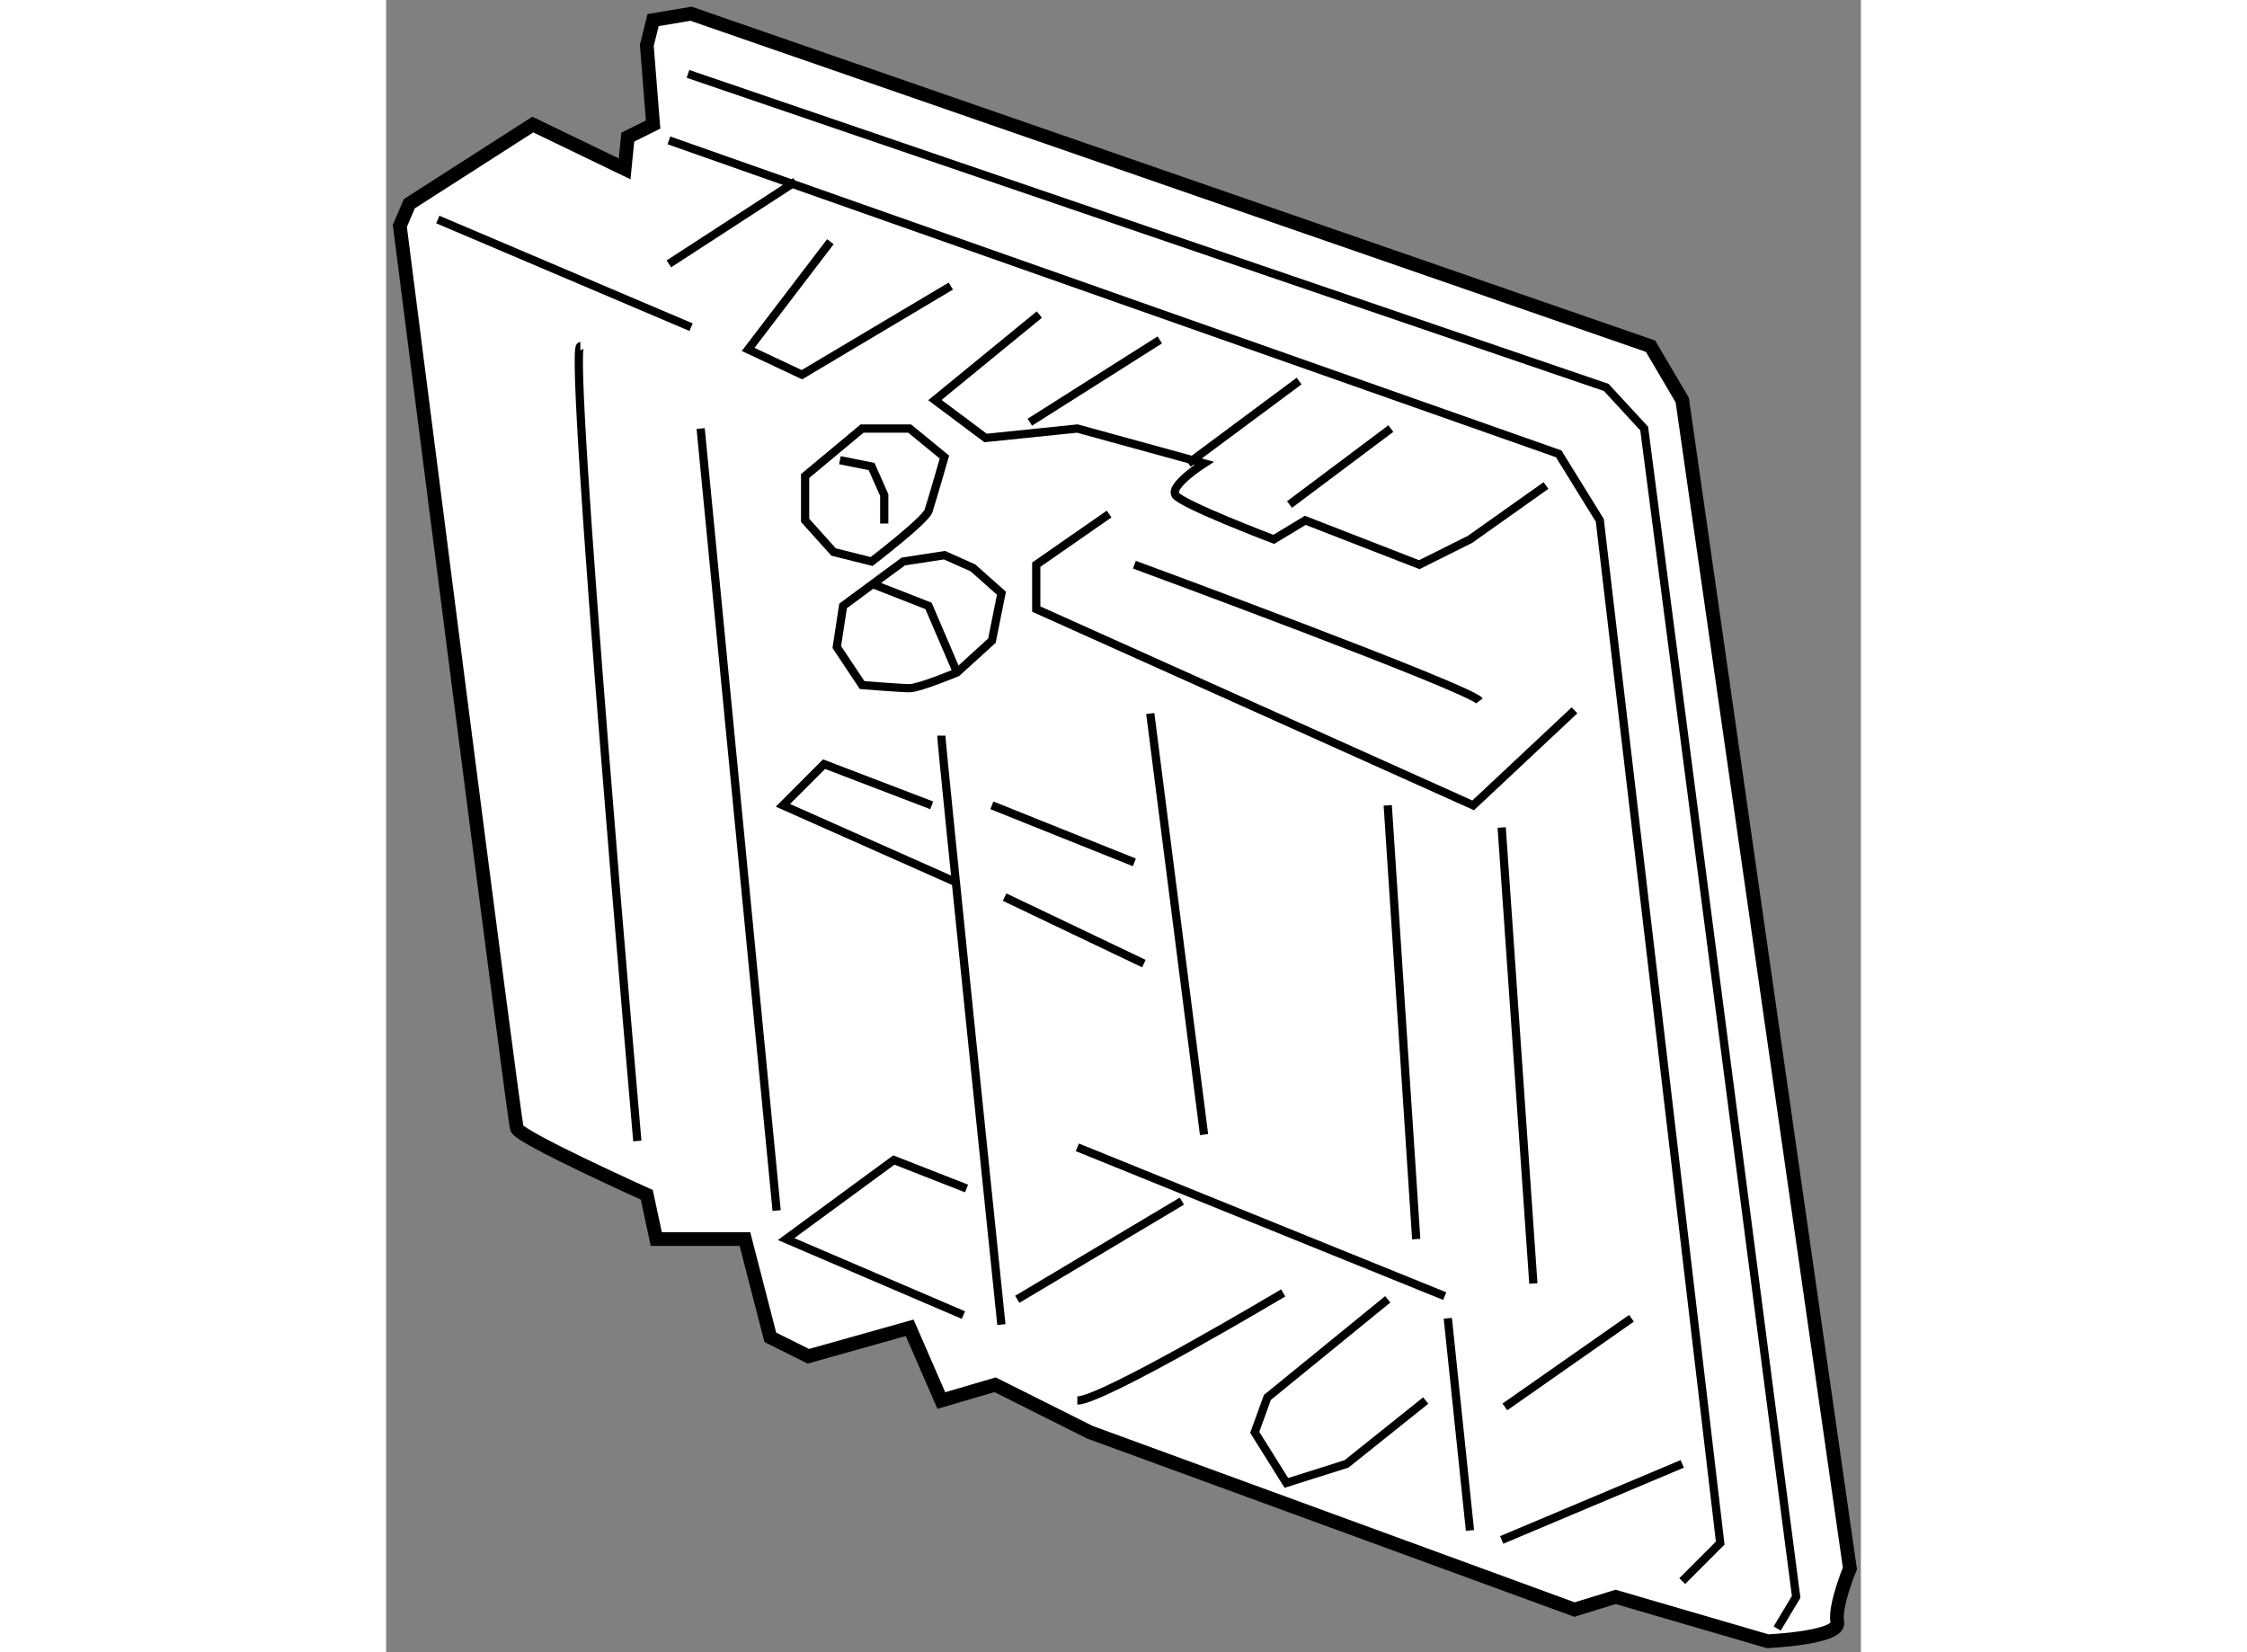 <?xml version="1.0" encoding="utf-8"?>
<!-- Generator: Adobe Illustrator 15.1.0, SVG Export Plug-In . SVG Version: 6.00 Build 0)  -->
<!DOCTYPE svg PUBLIC "-//W3C//DTD SVG 1.1//EN" "http://www.w3.org/Graphics/SVG/1.1/DTD/svg11.dtd">
<svg version="1.1" xmlns="http://www.w3.org/2000/svg" xmlns:xlink="http://www.w3.org/1999/xlink" x="0px" y="0px" width="244.8px"
	 height="180px" viewBox="156.19 17.745 53.718 60.181" enable-background="new 0 0 244.8 180" xml:space="preserve">
	
<rect x="156.19" y="17.745" width="53.718" height="60.181" fill="#808080" stroke="none"/>
	
<g><path fill="#FFFFFF" stroke="#000000" stroke-width="0.5" d="M164.878,23.896l-3.345-1.614l-4.497,2.883l-0.346,0.81
			c0,0,4.147,32.521,4.264,32.868s4.731,2.422,4.731,2.422l0.346,1.613h3.229l0.924,3.578l1.385,0.691l3.691-1.038l1.153,2.65
			l1.958-0.575l3.459,1.732l17.646,6.456l1.5-0.461l5.537,1.615c0,0,2.646-0.115,2.537-0.692c-0.116-0.579,0.458-1.96,0.458-1.96
			l-6.107-42.557l-1.155-1.962l-34.948-12.11l-1.383,0.232l-0.229,0.921l0.229,2.883l-0.922,0.46L164.878,23.896z"></path><polyline fill="none" stroke="#000000" stroke-width="0.3" points="167.185,20.436 200.632,31.857 202.015,33.355 207.55,75.912 
			206.859,77.063 		"></polyline><polyline fill="none" stroke="#000000" stroke-width="0.3" points="166.49,22.858 198.901,34.276 200.398,36.698 204.784,73.95 
			203.401,75.335 		"></polyline><line fill="none" stroke="#000000" stroke-width="0.3" x1="158.073" y1="25.741" x2="167.298" y2="29.662"></line><polyline fill="none" stroke="#000000" stroke-width="0.3" points="172.372,26.549 169.377,30.472 171.335,31.393 176.759,28.165 
					"></polyline><path fill="none" stroke="#000000" stroke-width="0.3" d="M179.984,29.202l-3.805,3.115l1.846,1.381l3.342-0.344l4.616,1.268
			c0,0-1.268,0.807-1.038,1.154c0.229,0.345,3.578,1.615,3.578,1.615l1.147-0.693l4.153,1.615l1.845-0.921l2.77-1.962"></path><line fill="none" stroke="#000000" stroke-width="0.3" x1="179.638" y1="33.123" x2="184.371" y2="30.126"></line><line fill="none" stroke="#000000" stroke-width="0.3" x1="185.408" y1="34.623" x2="189.445" y2="31.624"></line><line fill="none" stroke="#000000" stroke-width="0.3" x1="189.096" y1="36.122" x2="192.787" y2="33.355"></line><line fill="none" stroke="#000000" stroke-width="0.3" x1="166.49" y1="27.356" x2="171.105" y2="24.358"></line><path fill="none" stroke="#000000" stroke-width="0.3" d="M175.026,38.198l-2.191,1.617l-0.229,1.498l0.921,1.384
			c0,0,1.384,0.115,1.733,0.115c0.345,0,1.726-0.575,1.726-0.575l1.27-1.155l0.347-1.729l-1.037-0.923l-1.038-0.463L175.026,38.198z
			"></path><polyline fill="none" stroke="#000000" stroke-width="0.3" points="173.873,39.004 175.947,39.815 176.985,42.237 		"></polyline><polyline fill="none" stroke="#000000" stroke-width="0.3" points="182.525,36.469 179.871,38.313 179.871,39.93 195.786,47.079 
			199.477,43.618 		"></polyline><path fill="none" stroke="#000000" stroke-width="0.3" d="M183.445,38.313c0,0,12.224,4.501,12.57,4.961"></path><line fill="none" stroke="#000000" stroke-width="0.3" x1="167.647" y1="33.355" x2="170.415" y2="61.839"></line><path fill="none" stroke="#000000" stroke-width="0.3" d="M176.413,44.54c0,0.347,2.188,21.453,2.188,21.453"></path><polyline fill="none" stroke="#000000" stroke-width="0.3" points="176.063,47.079 172.143,45.579 170.644,47.079 176.872,49.846 
					"></polyline><polyline fill="none" stroke="#000000" stroke-width="0.3" points="177.333,61.035 174.684,59.998 170.76,62.878 177.218,65.646 
					"></polyline><path fill="none" stroke="#000000" stroke-width="0.3" d="M181.367,68.759c0.925,0,7.499-3.921,7.499-3.921"></path><line fill="none" stroke="#000000" stroke-width="0.3" x1="179.179" y1="65.072" x2="185.175" y2="61.495"></line><line fill="none" stroke="#000000" stroke-width="0.3" x1="181.367" y1="59.536" x2="194.749" y2="64.955"></line><line fill="none" stroke="#000000" stroke-width="0.3" x1="184.024" y1="43.734" x2="185.983" y2="59.072"></line><line fill="none" stroke="#000000" stroke-width="0.3" x1="192.674" y1="47.079" x2="193.711" y2="62.878"></line><polyline fill="none" stroke="#000000" stroke-width="0.3" points="192.674,65.072 188.29,68.646 187.829,69.917 188.982,71.759 
			191.174,71.066 194.057,68.759 		"></polyline><line fill="none" stroke="#000000" stroke-width="0.3" x1="194.862" y1="65.763" x2="195.669" y2="73.49"></line><line fill="none" stroke="#000000" stroke-width="0.3" x1="201.552" y1="65.763" x2="196.94" y2="68.991"></line><line fill="none" stroke="#000000" stroke-width="0.3" x1="196.824" y1="73.836" x2="203.401" y2="71.066"></line><path fill="none" stroke="#000000" stroke-width="0.3" d="M163.265,30.355c-0.462,0,2.075,28.949,2.075,28.949"></path><path fill="none" stroke="#000000" stroke-width="0.3" d="M173.526,33.355l-2.074,1.729v1.614l1.037,1.153l1.384,0.347
			c0,0,1.959-1.5,2.074-1.844c0.116-0.347,0.579-1.961,0.579-1.961l-1.267-1.038H173.526z"></path><polyline fill="none" stroke="#000000" stroke-width="0.3" points="172.719,34.507 173.873,34.738 174.334,35.777 174.334,36.814 
					"></polyline><line fill="none" stroke="#000000" stroke-width="0.3" x1="178.255" y1="47.079" x2="183.445" y2="49.157"></line><line fill="none" stroke="#000000" stroke-width="0.3" x1="178.718" y1="50.422" x2="183.792" y2="52.844"></line><line fill="none" stroke="#000000" stroke-width="0.3" x1="196.824" y1="47.886" x2="197.978" y2="64.495"></line></g>


</svg>